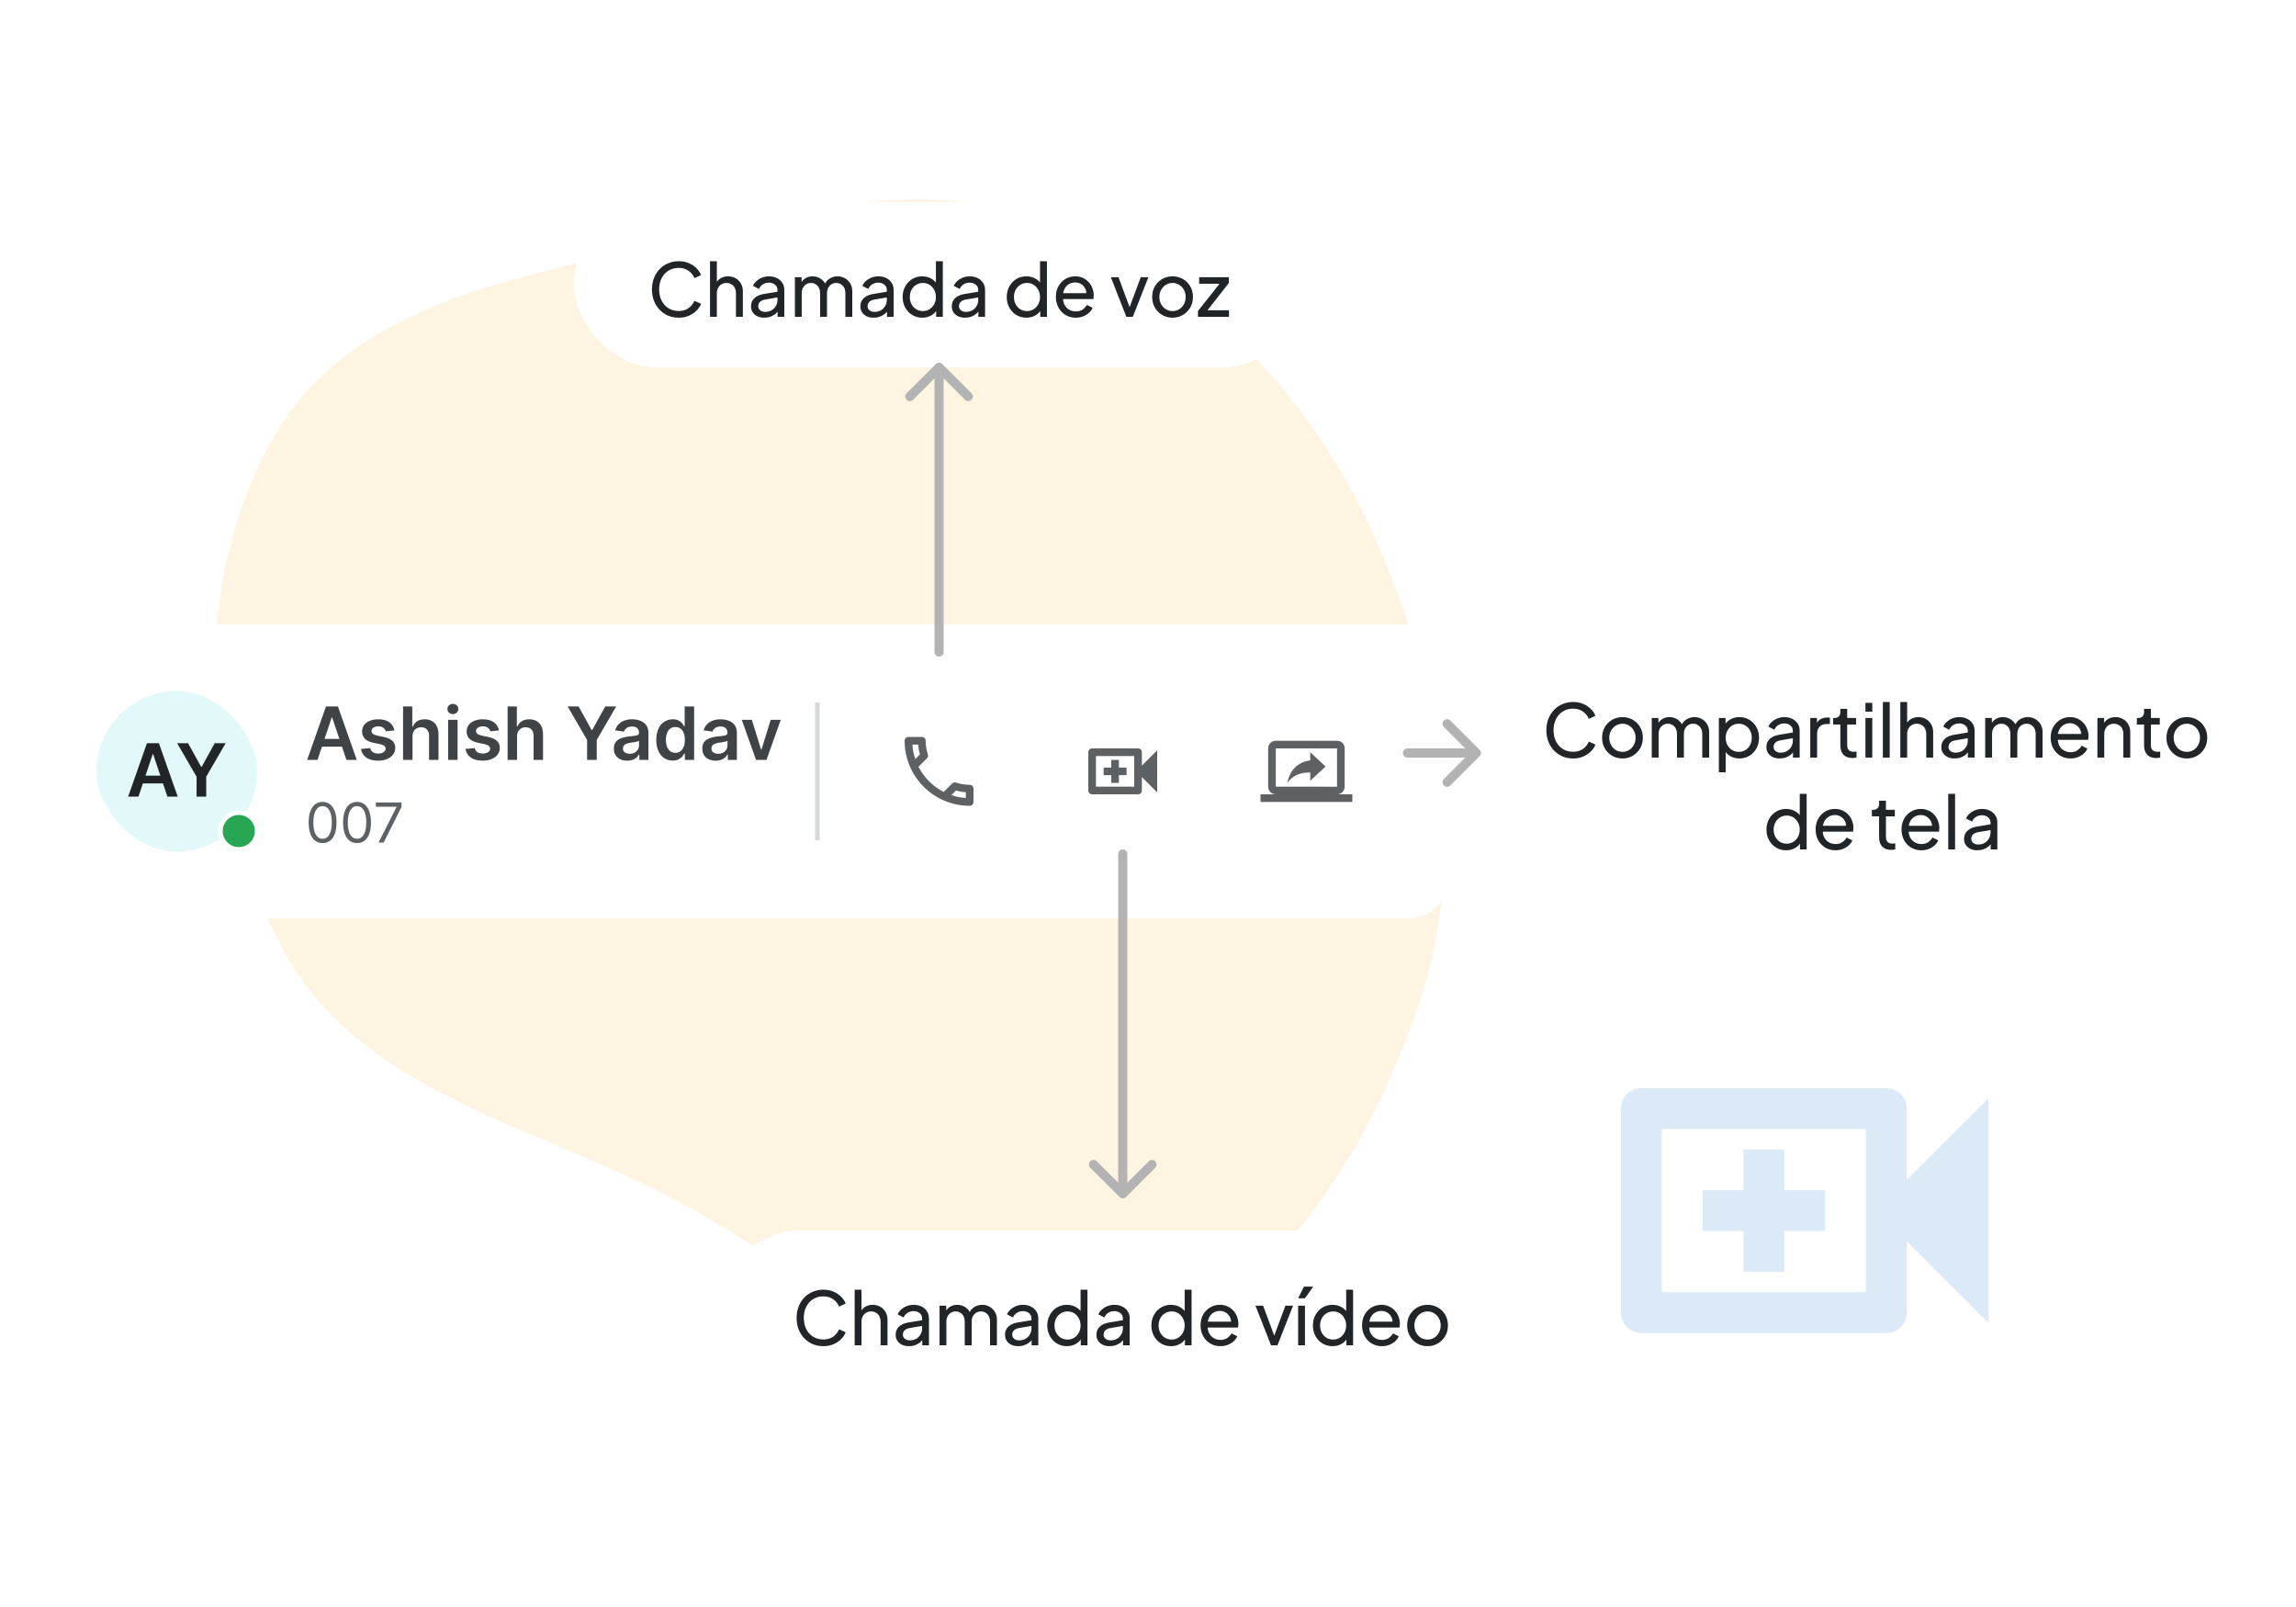 <svg width="500" height="350" viewBox="0 0 500 350" fill="none" xmlns="http://www.w3.org/2000/svg">
<path fill-rule="evenodd" clip-rule="evenodd" d="M299.667 117.778C313.912 150.028 319.966 186.047 308.95 218.726C297.071 253.964 274.073 288.493 239.148 297.301C205.847 305.699 176.218 276.274 144.789 260.126C114.21 244.415 77.309 237.127 61.107 205.825C43.415 171.644 41.112 127.797 59.514 95.376C76.838 64.854 115.271 60.345 148.536 51.789C177.266 44.398 206.7 38.173 234.576 50.345C263.751 63.084 286.425 87.799 299.667 117.778Z" fill="#F2BE55" fill-opacity="0.17"/>
<g filter="url(#filter0_d_6423_12786)">
<path d="M6 140C6 135.582 9.582 132 14 132H307C311.418 132 315 135.582 315 140V188C315 192.418 311.418 196 307 196H14C9.582 196 6 192.418 6 188V140Z" fill="white"/>
<rect x="18.5" y="144" width="40" height="40" rx="20" fill="white"/>
<rect x="19.75" y="145.25" width="37.5" height="37.5" rx="18.75" fill="#4CD9D9" fill-opacity="0.16"/>
<rect x="19.75" y="145.25" width="37.5" height="37.5" rx="18.75" stroke="white" stroke-width="2.5"/>
<path d="M30.154 169.5H27.904L32.001 157.864H34.603L38.705 169.5H36.455L33.347 160.25H33.256L30.154 169.5ZM30.228 164.938H36.364V166.631H30.228V164.938ZM38.575 157.864H40.956L43.802 163.011H43.916L46.762 157.864H49.143L44.91 165.159V169.5H42.808V165.159L38.575 157.864Z" fill="#212528"/>
<circle cx="52" cy="177" r="4" fill="#29A653"/>
<circle cx="52" cy="177" r="4" stroke="white"/>
<path d="M70.25 179.619C69.608 179.619 69.061 179.445 68.609 179.095C68.158 178.743 67.812 178.233 67.574 177.565C67.335 176.895 67.216 176.085 67.216 175.136C67.216 174.193 67.335 173.388 67.574 172.72C67.815 172.05 68.162 171.538 68.614 171.186C69.068 170.831 69.614 170.653 70.25 170.653C70.886 170.653 71.43 170.831 71.882 171.186C72.337 171.538 72.683 172.05 72.922 172.72C73.163 173.388 73.284 174.193 73.284 175.136C73.284 176.085 73.165 176.895 72.926 177.565C72.688 178.233 72.342 178.743 71.891 179.095C71.439 179.445 70.892 179.619 70.25 179.619ZM70.25 178.682C70.886 178.682 71.381 178.375 71.733 177.761C72.085 177.148 72.261 176.273 72.261 175.136C72.261 174.381 72.18 173.737 72.019 173.206C71.859 172.675 71.629 172.27 71.328 171.991C71.03 171.713 70.671 171.574 70.25 171.574C69.619 171.574 69.126 171.885 68.771 172.507C68.416 173.126 68.239 174.003 68.239 175.136C68.239 175.892 68.318 176.534 68.477 177.062C68.636 177.591 68.865 177.993 69.163 178.268C69.465 178.544 69.827 178.682 70.25 178.682ZM77.75 179.619C77.108 179.619 76.561 179.445 76.109 179.095C75.658 178.743 75.312 178.233 75.074 177.565C74.835 176.895 74.716 176.085 74.716 175.136C74.716 174.193 74.835 173.388 75.074 172.72C75.315 172.05 75.662 171.538 76.114 171.186C76.568 170.831 77.114 170.653 77.75 170.653C78.386 170.653 78.93 170.831 79.382 171.186C79.837 171.538 80.183 172.05 80.422 172.72C80.663 173.388 80.784 174.193 80.784 175.136C80.784 176.085 80.665 176.895 80.426 177.565C80.188 178.233 79.842 178.743 79.391 179.095C78.939 179.445 78.392 179.619 77.75 179.619ZM77.75 178.682C78.386 178.682 78.881 178.375 79.233 177.761C79.585 177.148 79.761 176.273 79.761 175.136C79.761 174.381 79.68 173.737 79.519 173.206C79.359 172.675 79.129 172.27 78.828 171.991C78.53 171.713 78.171 171.574 77.75 171.574C77.119 171.574 76.626 171.885 76.271 172.507C75.916 173.126 75.739 174.003 75.739 175.136C75.739 175.892 75.818 176.534 75.977 177.062C76.136 177.591 76.365 177.993 76.663 178.268C76.965 178.544 77.327 178.682 77.75 178.682ZM82.442 179.5L86.345 171.778V171.71H81.845V170.773H87.436V171.761L83.55 179.5H82.442Z" fill="#5D6164"/>
<path d="M69.142 161.5H66.892L70.989 149.864H73.591L77.693 161.5H75.443L72.335 152.25H72.244L69.142 161.5ZM69.216 156.938H75.352V158.631H69.216V156.938ZM85.892 155.08L84.017 155.284C83.964 155.095 83.871 154.917 83.739 154.75C83.61 154.583 83.436 154.449 83.216 154.347C82.996 154.244 82.727 154.193 82.409 154.193C81.981 154.193 81.621 154.286 81.329 154.472C81.042 154.657 80.9 154.898 80.903 155.193C80.9 155.447 80.992 155.653 81.182 155.812C81.375 155.972 81.693 156.102 82.136 156.205L83.625 156.523C84.451 156.701 85.064 156.983 85.466 157.369C85.871 157.756 86.076 158.261 86.079 158.886C86.076 159.436 85.915 159.92 85.597 160.341C85.282 160.758 84.845 161.083 84.284 161.318C83.724 161.553 83.079 161.67 82.352 161.67C81.284 161.67 80.424 161.447 79.773 161C79.121 160.549 78.733 159.922 78.608 159.119L80.614 158.926C80.704 159.32 80.898 159.617 81.193 159.818C81.489 160.019 81.873 160.119 82.347 160.119C82.835 160.119 83.227 160.019 83.523 159.818C83.822 159.617 83.972 159.369 83.972 159.074C83.972 158.824 83.875 158.617 83.682 158.455C83.492 158.292 83.197 158.167 82.796 158.08L81.307 157.767C80.47 157.593 79.85 157.299 79.449 156.886C79.047 156.47 78.849 155.943 78.852 155.307C78.849 154.769 78.994 154.303 79.29 153.909C79.589 153.511 80.004 153.205 80.534 152.989C81.068 152.769 81.684 152.659 82.381 152.659C83.403 152.659 84.208 152.877 84.796 153.312C85.386 153.748 85.752 154.337 85.892 155.08ZM89.832 156.386V161.5H87.776V149.864H89.787V154.256H89.889C90.094 153.763 90.41 153.375 90.838 153.091C91.27 152.803 91.819 152.659 92.486 152.659C93.092 152.659 93.62 152.786 94.071 153.04C94.522 153.294 94.87 153.665 95.117 154.153C95.367 154.642 95.492 155.239 95.492 155.943V161.5H93.435V156.261C93.435 155.674 93.283 155.218 92.98 154.892C92.681 154.562 92.26 154.398 91.719 154.398C91.355 154.398 91.029 154.477 90.742 154.636C90.457 154.792 90.234 155.017 90.071 155.312C89.912 155.608 89.832 155.966 89.832 156.386ZM97.588 161.5V152.773H99.645V161.5H97.588ZM98.622 151.534C98.296 151.534 98.016 151.426 97.781 151.21C97.546 150.991 97.429 150.727 97.429 150.42C97.429 150.11 97.546 149.847 97.781 149.631C98.016 149.411 98.296 149.301 98.622 149.301C98.952 149.301 99.232 149.411 99.463 149.631C99.698 149.847 99.815 150.11 99.815 150.42C99.815 150.727 99.698 150.991 99.463 151.21C99.232 151.426 98.952 151.534 98.622 151.534ZM108.658 155.08L106.783 155.284C106.73 155.095 106.637 154.917 106.504 154.75C106.375 154.583 106.201 154.449 105.982 154.347C105.762 154.244 105.493 154.193 105.175 154.193C104.747 154.193 104.387 154.286 104.095 154.472C103.807 154.657 103.665 154.898 103.669 155.193C103.665 155.447 103.758 155.653 103.947 155.812C104.141 155.972 104.459 156.102 104.902 156.205L106.391 156.523C107.216 156.701 107.83 156.983 108.232 157.369C108.637 157.756 108.841 158.261 108.845 158.886C108.841 159.436 108.68 159.92 108.362 160.341C108.048 160.758 107.61 161.083 107.05 161.318C106.489 161.553 105.845 161.67 105.118 161.67C104.05 161.67 103.19 161.447 102.538 161C101.887 160.549 101.499 159.922 101.374 159.119L103.379 158.926C103.47 159.32 103.663 159.617 103.959 159.818C104.254 160.019 104.639 160.119 105.112 160.119C105.601 160.119 105.993 160.019 106.288 159.818C106.588 159.617 106.737 159.369 106.737 159.074C106.737 158.824 106.641 158.617 106.447 158.455C106.258 158.292 105.963 158.167 105.561 158.08L104.072 157.767C103.235 157.593 102.616 157.299 102.214 156.886C101.813 156.47 101.614 155.943 101.618 155.307C101.614 154.769 101.76 154.303 102.055 153.909C102.355 153.511 102.769 153.205 103.3 152.989C103.834 152.769 104.449 152.659 105.146 152.659C106.169 152.659 106.974 152.877 107.561 153.312C108.152 153.748 108.518 154.337 108.658 155.08ZM112.598 156.386V161.5H110.541V149.864H112.553V154.256H112.655C112.859 153.763 113.176 153.375 113.604 153.091C114.036 152.803 114.585 152.659 115.251 152.659C115.857 152.659 116.386 152.786 116.837 153.04C117.287 153.294 117.636 153.665 117.882 154.153C118.132 154.642 118.257 155.239 118.257 155.943V161.5H116.2V156.261C116.2 155.674 116.049 155.218 115.746 154.892C115.446 154.562 115.026 154.398 114.484 154.398C114.121 154.398 113.795 154.477 113.507 154.636C113.223 154.792 113 155.017 112.837 155.312C112.678 155.608 112.598 155.966 112.598 156.386ZM123.618 149.864H125.999L128.845 155.011H128.959L131.805 149.864H134.186L129.953 157.159V161.5H127.851V157.159L123.618 149.864ZM136.599 161.676C136.046 161.676 135.548 161.578 135.105 161.381C134.666 161.18 134.317 160.884 134.06 160.494C133.806 160.104 133.679 159.623 133.679 159.051C133.679 158.559 133.77 158.152 133.952 157.83C134.134 157.508 134.382 157.25 134.696 157.057C135.01 156.864 135.365 156.718 135.759 156.619C136.156 156.517 136.567 156.443 136.991 156.398C137.503 156.345 137.918 156.297 138.236 156.256C138.554 156.21 138.785 156.142 138.929 156.051C139.077 155.956 139.151 155.811 139.151 155.614V155.58C139.151 155.152 139.024 154.82 138.77 154.585C138.516 154.35 138.151 154.233 137.673 154.233C137.17 154.233 136.77 154.343 136.474 154.562C136.183 154.782 135.986 155.042 135.884 155.341L133.963 155.068C134.115 154.538 134.365 154.095 134.713 153.739C135.062 153.379 135.488 153.11 135.991 152.932C136.495 152.75 137.052 152.659 137.662 152.659C138.082 152.659 138.501 152.708 138.918 152.807C139.334 152.905 139.715 153.068 140.06 153.295C140.404 153.519 140.681 153.824 140.889 154.21C141.101 154.597 141.207 155.08 141.207 155.659V161.5H139.23V160.301H139.162C139.037 160.544 138.861 160.771 138.634 160.983C138.41 161.191 138.128 161.36 137.787 161.489C137.45 161.614 137.054 161.676 136.599 161.676ZM137.134 160.165C137.546 160.165 137.904 160.083 138.207 159.92C138.51 159.754 138.743 159.534 138.906 159.261C139.073 158.989 139.156 158.691 139.156 158.369V157.341C139.092 157.394 138.982 157.443 138.827 157.489C138.675 157.534 138.505 157.574 138.315 157.608C138.126 157.642 137.938 157.672 137.753 157.699C137.567 157.725 137.406 157.748 137.27 157.767C136.963 157.809 136.688 157.877 136.446 157.972C136.204 158.066 136.012 158.199 135.872 158.369C135.732 158.536 135.662 158.752 135.662 159.017C135.662 159.396 135.8 159.682 136.077 159.875C136.353 160.068 136.705 160.165 137.134 160.165ZM146.514 161.653C145.829 161.653 145.215 161.477 144.673 161.125C144.132 160.773 143.704 160.261 143.389 159.591C143.075 158.92 142.918 158.106 142.918 157.148C142.918 156.178 143.077 155.36 143.395 154.693C143.717 154.023 144.151 153.517 144.696 153.176C145.241 152.831 145.849 152.659 146.52 152.659C147.031 152.659 147.452 152.746 147.781 152.92C148.111 153.091 148.372 153.297 148.565 153.54C148.759 153.778 148.908 154.004 149.014 154.216H149.099V149.864H151.162V161.5H149.139V160.125H149.014C148.908 160.337 148.755 160.562 148.554 160.801C148.353 161.036 148.088 161.237 147.759 161.403C147.429 161.57 147.014 161.653 146.514 161.653ZM147.088 159.966C147.524 159.966 147.895 159.848 148.202 159.614C148.509 159.375 148.741 159.044 148.901 158.619C149.06 158.195 149.139 157.701 149.139 157.136C149.139 156.572 149.06 156.081 148.901 155.665C148.745 155.248 148.514 154.924 148.207 154.693C147.904 154.462 147.531 154.347 147.088 154.347C146.63 154.347 146.247 154.466 145.94 154.705C145.634 154.943 145.402 155.273 145.247 155.693C145.092 156.114 145.014 156.595 145.014 157.136C145.014 157.682 145.092 158.169 145.247 158.597C145.406 159.021 145.639 159.356 145.946 159.602C146.257 159.845 146.637 159.966 147.088 159.966ZM155.865 161.676C155.312 161.676 154.814 161.578 154.371 161.381C153.931 161.18 153.583 160.884 153.325 160.494C153.071 160.104 152.945 159.623 152.945 159.051C152.945 158.559 153.036 158.152 153.217 157.83C153.399 157.508 153.647 157.25 153.962 157.057C154.276 156.864 154.63 156.718 155.024 156.619C155.422 156.517 155.833 156.443 156.257 156.398C156.768 156.345 157.183 156.297 157.501 156.256C157.82 156.21 158.051 156.142 158.195 156.051C158.342 155.956 158.416 155.811 158.416 155.614V155.58C158.416 155.152 158.289 154.82 158.036 154.585C157.782 154.35 157.416 154.233 156.939 154.233C156.435 154.233 156.036 154.343 155.74 154.562C155.448 154.782 155.251 155.042 155.149 155.341L153.229 155.068C153.38 154.538 153.63 154.095 153.979 153.739C154.327 153.379 154.753 153.11 155.257 152.932C155.761 152.75 156.318 152.659 156.928 152.659C157.348 152.659 157.767 152.708 158.183 152.807C158.6 152.905 158.981 153.068 159.325 153.295C159.67 153.519 159.946 153.824 160.155 154.21C160.367 154.597 160.473 155.08 160.473 155.659V161.5H158.496V160.301H158.428C158.303 160.544 158.126 160.771 157.899 160.983C157.676 161.191 157.393 161.36 157.053 161.489C156.715 161.614 156.32 161.676 155.865 161.676ZM156.399 160.165C156.812 160.165 157.17 160.083 157.473 159.92C157.776 159.754 158.009 159.534 158.172 159.261C158.339 158.989 158.422 158.691 158.422 158.369V157.341C158.357 157.394 158.248 157.443 158.092 157.489C157.941 157.534 157.77 157.574 157.581 157.608C157.392 157.642 157.204 157.672 157.018 157.699C156.833 157.725 156.672 157.748 156.536 157.767C156.229 157.809 155.954 157.877 155.712 157.972C155.469 158.066 155.278 158.199 155.138 158.369C154.998 158.536 154.928 158.752 154.928 159.017C154.928 159.396 155.066 159.682 155.342 159.875C155.619 160.068 155.971 160.165 156.399 160.165ZM170.024 152.773L166.916 161.5H164.643L161.536 152.773H163.729L165.734 159.256H165.825L167.837 152.773H170.024Z" fill="#3F4346"/>
<line x1="178" y1="179" x2="178" y2="149" stroke="#D5D9DC"/>
<rect x="186.5" y="146" width="36" height="36" rx="18" fill="white"/>
<path d="M199.95 158.167C200 158.908 200.125 159.633 200.325 160.325L199.325 161.325C198.983 160.325 198.767 159.267 198.692 158.167H199.95ZM208.167 168.183C208.875 168.383 209.6 168.508 210.333 168.558V169.8C209.233 169.725 208.175 169.508 207.167 169.175L208.167 168.183ZM200.75 156.5H197.833C197.375 156.5 197 156.875 197 157.333C197 165.158 203.342 171.5 211.167 171.5C211.625 171.5 212 171.125 212 170.667V167.758C212 167.3 211.625 166.925 211.167 166.925C210.133 166.925 209.125 166.758 208.192 166.45C208.108 166.417 208.017 166.408 207.933 166.408C207.717 166.408 207.508 166.492 207.342 166.65L205.508 168.483C203.15 167.275 201.217 165.35 200.017 162.992L201.85 161.158C202.083 160.925 202.15 160.6 202.058 160.308C201.75 159.375 201.583 158.375 201.583 157.333C201.583 156.875 201.208 156.5 200.75 156.5Z" fill="#5D6164"/>
<rect x="226.5" y="146" width="36" height="36" rx="18" fill="white"/>
<path d="M248.667 162.75V159.833C248.667 159.375 248.292 159 247.833 159H237.833C237.375 159 237 159.375 237 159.833V168.167C237 168.625 237.375 169 237.833 169H247.833C248.292 169 248.667 168.625 248.667 168.167V165.25L252 168.583V159.417L248.667 162.75ZM247 167.333H238.667V160.667H247V167.333ZM242 166.5H243.667V164.833H245.333V163.167H243.667V161.5H242V163.167H240.333V164.833H242V166.5Z" fill="#5D6164"/>
<rect x="266.5" y="146" width="36" height="36" rx="18" fill="white"/>
<g clip-path="url(#clip0_6423_12786)">
<path d="M291.167 169C292.083 169 292.825 168.25 292.825 167.333L292.833 159C292.833 158.075 292.083 157.333 291.167 157.333H277.833C276.908 157.333 276.167 158.075 276.167 159V167.333C276.167 168.25 276.908 169 277.833 169H274.5V170.667H294.5V169H291.167ZM277.833 167.333V159H291.167V167.342L277.833 167.333ZM285.333 161.608C282.092 162.058 280.8 164.275 280.333 166.5C281.492 164.942 283.017 164.233 285.333 164.233V166.058L288.667 162.942L285.333 159.833V161.608Z" fill="#5D6164"/>
</g>
</g>
<g filter="url(#filter1_d_6423_12786)">
<rect x="156.5" y="264" width="176" height="36" rx="18" fill="white" shape-rendering="crispEdges"/>
<path d="M179.316 289.192C178.473 289.192 177.695 289.043 176.98 288.744C176.276 288.435 175.657 288.003 175.124 287.448C174.601 286.893 174.196 286.243 173.908 285.496C173.62 284.749 173.476 283.933 173.476 283.048C173.476 282.152 173.62 281.331 173.908 280.584C174.196 279.837 174.601 279.187 175.124 278.632C175.647 278.077 176.265 277.651 176.98 277.352C177.695 277.043 178.473 276.888 179.316 276.888C180.137 276.888 180.873 277.032 181.524 277.32C182.185 277.608 182.74 277.981 183.188 278.44C183.647 278.899 183.972 279.389 184.164 279.912L182.724 280.568C182.447 279.907 182.015 279.373 181.428 278.968C180.841 278.552 180.137 278.344 179.316 278.344C178.484 278.344 177.743 278.541 177.092 278.936C176.452 279.331 175.951 279.88 175.588 280.584C175.225 281.288 175.044 282.109 175.044 283.048C175.044 283.976 175.225 284.792 175.588 285.496C175.951 286.2 176.452 286.749 177.092 287.144C177.743 287.539 178.484 287.736 179.316 287.736C180.137 287.736 180.841 287.533 181.428 287.128C182.015 286.712 182.447 286.173 182.724 285.512L184.164 286.168C183.972 286.691 183.647 287.181 183.188 287.64C182.74 288.099 182.185 288.472 181.524 288.76C180.873 289.048 180.137 289.192 179.316 289.192ZM186.121 289V276.888H187.609V282.056L187.337 281.912C187.55 281.368 187.891 280.947 188.361 280.648C188.841 280.339 189.401 280.184 190.041 280.184C190.659 280.184 191.209 280.323 191.689 280.6C192.179 280.877 192.563 281.261 192.841 281.752C193.129 282.243 193.273 282.797 193.273 283.416V289H191.769V283.896C191.769 283.416 191.678 283.011 191.497 282.68C191.326 282.349 191.086 282.093 190.777 281.912C190.467 281.72 190.11 281.624 189.705 281.624C189.31 281.624 188.953 281.72 188.633 281.912C188.313 282.093 188.062 282.355 187.881 282.696C187.699 283.027 187.609 283.427 187.609 283.896V289H186.121ZM197.93 289.192C197.365 289.192 196.863 289.091 196.426 288.888C195.999 288.675 195.663 288.387 195.418 288.024C195.173 287.651 195.05 287.224 195.05 286.744C195.05 286.285 195.146 285.875 195.338 285.512C195.541 285.139 195.85 284.824 196.266 284.568C196.693 284.312 197.226 284.131 197.866 284.024L201.066 283.496V284.744L198.202 285.224C197.647 285.32 197.242 285.496 196.986 285.752C196.741 286.008 196.618 286.323 196.618 286.696C196.618 287.048 196.757 287.341 197.034 287.576C197.322 287.811 197.679 287.928 198.106 287.928C198.65 287.928 199.119 287.816 199.514 287.592C199.919 287.357 200.234 287.043 200.458 286.648C200.693 286.253 200.81 285.816 200.81 285.336V283.144C200.81 282.675 200.634 282.296 200.282 282.008C199.941 281.709 199.487 281.56 198.922 281.56C198.431 281.56 197.994 281.688 197.61 281.944C197.237 282.189 196.959 282.52 196.778 282.936L195.482 282.264C195.642 281.869 195.898 281.517 196.25 281.208C196.602 280.888 197.013 280.637 197.482 280.456C197.951 280.275 198.442 280.184 198.954 280.184C199.615 280.184 200.197 280.312 200.698 280.568C201.199 280.813 201.589 281.16 201.866 281.608C202.154 282.045 202.298 282.557 202.298 283.144V289H200.842V287.368L201.114 287.464C200.933 287.805 200.687 288.104 200.378 288.36C200.069 288.616 199.706 288.819 199.29 288.968C198.874 289.117 198.421 289.192 197.93 289.192ZM204.605 289V280.376H206.061V282.136L205.853 281.864C206.066 281.32 206.408 280.904 206.877 280.616C207.346 280.328 207.874 280.184 208.461 280.184C209.133 280.184 209.736 280.371 210.269 280.744C210.813 281.117 211.186 281.608 211.389 282.216L210.973 282.232C211.197 281.56 211.576 281.053 212.109 280.712C212.642 280.36 213.234 280.184 213.885 280.184C214.482 280.184 215.021 280.323 215.501 280.6C215.992 280.877 216.381 281.261 216.669 281.752C216.957 282.243 217.101 282.797 217.101 283.416V289H215.597V283.896C215.597 283.416 215.512 283.011 215.341 282.68C215.17 282.349 214.936 282.093 214.637 281.912C214.349 281.72 214.008 281.624 213.613 281.624C213.229 281.624 212.882 281.72 212.573 281.912C212.274 282.093 212.034 282.355 211.853 282.696C211.682 283.027 211.597 283.427 211.597 283.896V289H210.093V283.896C210.093 283.416 210.008 283.011 209.837 282.68C209.666 282.349 209.432 282.093 209.133 281.912C208.845 281.72 208.504 281.624 208.109 281.624C207.725 281.624 207.378 281.72 207.069 281.912C206.77 282.093 206.53 282.355 206.349 282.696C206.178 283.027 206.093 283.427 206.093 283.896V289H204.605ZM221.743 289.192C221.177 289.192 220.676 289.091 220.239 288.888C219.812 288.675 219.476 288.387 219.231 288.024C218.985 287.651 218.863 287.224 218.863 286.744C218.863 286.285 218.959 285.875 219.151 285.512C219.353 285.139 219.663 284.824 220.079 284.568C220.505 284.312 221.039 284.131 221.679 284.024L224.879 283.496V284.744L222.015 285.224C221.46 285.32 221.055 285.496 220.799 285.752C220.553 286.008 220.431 286.323 220.431 286.696C220.431 287.048 220.569 287.341 220.847 287.576C221.135 287.811 221.492 287.928 221.919 287.928C222.463 287.928 222.932 287.816 223.327 287.592C223.732 287.357 224.047 287.043 224.271 286.648C224.505 286.253 224.623 285.816 224.623 285.336V283.144C224.623 282.675 224.447 282.296 224.095 282.008C223.753 281.709 223.3 281.56 222.735 281.56C222.244 281.56 221.807 281.688 221.423 281.944C221.049 282.189 220.772 282.52 220.591 282.936L219.295 282.264C219.455 281.869 219.711 281.517 220.062 281.208C220.415 280.888 220.825 280.637 221.295 280.456C221.764 280.275 222.255 280.184 222.766 280.184C223.428 280.184 224.009 280.312 224.511 280.568C225.012 280.813 225.401 281.16 225.679 281.608C225.967 282.045 226.111 282.557 226.111 283.144V289H224.655V287.368L224.927 287.464C224.745 287.805 224.5 288.104 224.191 288.36C223.881 288.616 223.519 288.819 223.103 288.968C222.687 289.117 222.233 289.192 221.743 289.192ZM232.338 289.192C231.527 289.192 230.796 288.995 230.146 288.6C229.506 288.205 228.999 287.667 228.626 286.984C228.252 286.301 228.066 285.539 228.066 284.696C228.066 283.832 228.252 283.064 228.626 282.392C228.999 281.709 229.506 281.171 230.146 280.776C230.796 280.381 231.527 280.184 232.338 280.184C233.052 280.184 233.687 280.339 234.242 280.648C234.796 280.947 235.234 281.352 235.554 281.864L235.314 282.232V276.888H236.818V289H235.362V287.16L235.554 287.416C235.255 287.981 234.818 288.419 234.242 288.728C233.676 289.037 233.042 289.192 232.338 289.192ZM232.466 287.752C233.01 287.752 233.495 287.619 233.922 287.352C234.348 287.085 234.684 286.723 234.93 286.264C235.186 285.795 235.314 285.272 235.314 284.696C235.314 284.109 235.186 283.587 234.93 283.128C234.684 282.659 234.348 282.291 233.922 282.024C233.495 281.757 233.01 281.624 232.466 281.624C231.932 281.624 231.447 281.763 231.01 282.04C230.583 282.307 230.247 282.669 230.002 283.128C229.756 283.576 229.634 284.099 229.634 284.696C229.634 285.272 229.756 285.795 230.002 286.264C230.247 286.723 230.583 287.085 231.01 287.352C231.436 287.619 231.922 287.752 232.466 287.752ZM241.649 289.192C241.083 289.192 240.582 289.091 240.145 288.888C239.718 288.675 239.382 288.387 239.137 288.024C238.891 287.651 238.769 287.224 238.769 286.744C238.769 286.285 238.865 285.875 239.057 285.512C239.259 285.139 239.569 284.824 239.985 284.568C240.411 284.312 240.945 284.131 241.585 284.024L244.785 283.496V284.744L241.921 285.224C241.366 285.32 240.961 285.496 240.705 285.752C240.459 286.008 240.337 286.323 240.337 286.696C240.337 287.048 240.475 287.341 240.753 287.576C241.041 287.811 241.398 287.928 241.825 287.928C242.369 287.928 242.838 287.816 243.233 287.592C243.638 287.357 243.953 287.043 244.177 286.648C244.411 286.253 244.529 285.816 244.529 285.336V283.144C244.529 282.675 244.353 282.296 244.001 282.008C243.659 281.709 243.206 281.56 242.641 281.56C242.15 281.56 241.713 281.688 241.329 281.944C240.955 282.189 240.678 282.52 240.497 282.936L239.201 282.264C239.361 281.869 239.617 281.517 239.969 281.208C240.321 280.888 240.731 280.637 241.201 280.456C241.67 280.275 242.161 280.184 242.673 280.184C243.334 280.184 243.915 280.312 244.417 280.568C244.918 280.813 245.307 281.16 245.585 281.608C245.873 282.045 246.017 282.557 246.017 283.144V289H244.561V287.368L244.833 287.464C244.651 287.805 244.406 288.104 244.097 288.36C243.787 288.616 243.425 288.819 243.009 288.968C242.593 289.117 242.139 289.192 241.649 289.192ZM255.01 289.192C254.199 289.192 253.468 288.995 252.818 288.6C252.178 288.205 251.671 287.667 251.298 286.984C250.924 286.301 250.738 285.539 250.738 284.696C250.738 283.832 250.924 283.064 251.298 282.392C251.671 281.709 252.178 281.171 252.818 280.776C253.468 280.381 254.199 280.184 255.01 280.184C255.724 280.184 256.359 280.339 256.914 280.648C257.468 280.947 257.906 281.352 258.226 281.864L257.986 282.232V276.888H259.49V289H258.034V287.16L258.226 287.416C257.927 287.981 257.49 288.419 256.914 288.728C256.348 289.037 255.714 289.192 255.01 289.192ZM255.138 287.752C255.682 287.752 256.167 287.619 256.594 287.352C257.02 287.085 257.356 286.723 257.602 286.264C257.858 285.795 257.986 285.272 257.986 284.696C257.986 284.109 257.858 283.587 257.602 283.128C257.356 282.659 257.02 282.291 256.594 282.024C256.167 281.757 255.682 281.624 255.138 281.624C254.604 281.624 254.119 281.763 253.682 282.04C253.255 282.307 252.919 282.669 252.674 283.128C252.428 283.576 252.306 284.099 252.306 284.696C252.306 285.272 252.428 285.795 252.674 286.264C252.919 286.723 253.255 287.085 253.682 287.352C254.108 287.619 254.594 287.752 255.138 287.752ZM265.761 289.192C264.929 289.192 264.187 288.995 263.537 288.6C262.886 288.205 262.374 287.667 262.001 286.984C261.627 286.291 261.441 285.517 261.441 284.664C261.441 283.8 261.622 283.032 261.985 282.36C262.358 281.688 262.859 281.16 263.489 280.776C264.129 280.381 264.843 280.184 265.633 280.184C266.273 280.184 266.838 280.301 267.329 280.536C267.83 280.76 268.251 281.069 268.593 281.464C268.945 281.848 269.211 282.291 269.393 282.792C269.585 283.283 269.681 283.795 269.681 284.328C269.681 284.445 269.67 284.579 269.649 284.728C269.638 284.867 269.622 285 269.601 285.128H262.529V283.848H268.737L268.033 284.424C268.129 283.869 268.075 283.373 267.873 282.936C267.67 282.499 267.371 282.152 266.977 281.896C266.582 281.64 266.134 281.512 265.633 281.512C265.131 281.512 264.673 281.64 264.257 281.896C263.841 282.152 263.515 282.52 263.281 283C263.057 283.469 262.966 284.029 263.009 284.68C262.966 285.309 263.062 285.864 263.297 286.344C263.542 286.813 263.883 287.181 264.321 287.448C264.769 287.704 265.254 287.832 265.777 287.832C266.353 287.832 266.838 287.699 267.233 287.432C267.627 287.165 267.947 286.824 268.193 286.408L269.441 287.048C269.27 287.443 269.003 287.805 268.641 288.136C268.289 288.456 267.867 288.712 267.377 288.904C266.897 289.096 266.358 289.192 265.761 289.192ZM276.786 289L273.41 280.376H275.074L277.778 287.672H277.202L279.922 280.376H281.586L278.194 289H276.786ZM282.694 289V280.376H284.182V289H282.694ZM282.694 278.76L283.958 276.232H285.974L284.182 278.76H282.694ZM290.181 289.192C289.371 289.192 288.64 288.995 287.989 288.6C287.349 288.205 286.843 287.667 286.469 286.984C286.096 286.301 285.909 285.539 285.909 284.696C285.909 283.832 286.096 283.064 286.469 282.392C286.843 281.709 287.349 281.171 287.989 280.776C288.64 280.381 289.371 280.184 290.181 280.184C290.896 280.184 291.531 280.339 292.085 280.648C292.64 280.947 293.077 281.352 293.397 281.864L293.157 282.232V276.888H294.661V289H293.205V287.16L293.397 287.416C293.099 287.981 292.661 288.419 292.085 288.728C291.52 289.037 290.885 289.192 290.181 289.192ZM290.309 287.752C290.853 287.752 291.339 287.619 291.765 287.352C292.192 287.085 292.528 286.723 292.773 286.264C293.029 285.795 293.157 285.272 293.157 284.696C293.157 284.109 293.029 283.587 292.773 283.128C292.528 282.659 292.192 282.291 291.765 282.024C291.339 281.757 290.853 281.624 290.309 281.624C289.776 281.624 289.291 281.763 288.853 282.04C288.427 282.307 288.091 282.669 287.845 283.128C287.6 283.576 287.477 284.099 287.477 284.696C287.477 285.272 287.6 285.795 287.845 286.264C288.091 286.723 288.427 287.085 288.853 287.352C289.28 287.619 289.765 287.752 290.309 287.752ZM300.933 289.192C300.101 289.192 299.359 288.995 298.709 288.6C298.058 288.205 297.546 287.667 297.173 286.984C296.799 286.291 296.613 285.517 296.613 284.664C296.613 283.8 296.794 283.032 297.157 282.36C297.53 281.688 298.031 281.16 298.661 280.776C299.301 280.381 300.015 280.184 300.805 280.184C301.445 280.184 302.01 280.301 302.501 280.536C303.002 280.76 303.423 281.069 303.765 281.464C304.117 281.848 304.383 282.291 304.565 282.792C304.757 283.283 304.852 283.795 304.852 284.328C304.852 284.445 304.842 284.579 304.821 284.728C304.81 284.867 304.794 285 304.773 285.128H297.701V283.848H303.909L303.205 284.424C303.301 283.869 303.247 283.373 303.045 282.936C302.842 282.499 302.543 282.152 302.149 281.896C301.754 281.64 301.306 281.512 300.805 281.512C300.303 281.512 299.845 281.64 299.429 281.896C299.013 282.152 298.687 282.52 298.453 283C298.229 283.469 298.138 284.029 298.181 284.68C298.138 285.309 298.234 285.864 298.469 286.344C298.714 286.813 299.055 287.181 299.493 287.448C299.941 287.704 300.426 287.832 300.949 287.832C301.525 287.832 302.01 287.699 302.405 287.432C302.799 287.165 303.119 286.824 303.365 286.408L304.613 287.048C304.442 287.443 304.175 287.805 303.812 288.136C303.461 288.456 303.039 288.712 302.549 288.904C302.069 289.096 301.53 289.192 300.933 289.192ZM310.889 289.192C310.057 289.192 309.305 289 308.633 288.616C307.961 288.221 307.427 287.683 307.033 287C306.638 286.317 306.441 285.544 306.441 284.68C306.441 283.816 306.633 283.048 307.017 282.376C307.411 281.704 307.945 281.171 308.617 280.776C309.289 280.381 310.046 280.184 310.889 280.184C311.721 280.184 312.473 280.381 313.145 280.776C313.817 281.16 314.345 281.688 314.729 282.36C315.123 283.032 315.321 283.805 315.321 284.68C315.321 285.555 315.118 286.333 314.713 287.016C314.307 287.688 313.769 288.221 313.097 288.616C312.435 289 311.699 289.192 310.889 289.192ZM310.889 287.752C311.422 287.752 311.902 287.619 312.329 287.352C312.766 287.085 313.107 286.717 313.353 286.248C313.609 285.779 313.737 285.256 313.737 284.68C313.737 284.093 313.609 283.576 313.353 283.128C313.107 282.669 312.766 282.307 312.329 282.04C311.902 281.763 311.422 281.624 310.889 281.624C310.345 281.624 309.854 281.763 309.417 282.04C308.99 282.307 308.649 282.669 308.393 283.128C308.137 283.576 308.009 284.093 308.009 284.68C308.009 285.256 308.137 285.779 308.393 286.248C308.649 286.717 308.99 287.085 309.417 287.352C309.854 287.619 310.345 287.752 310.889 287.752Z" fill="#212528"/>
</g>
<path d="M245.5 186C245.5 185.448 245.052 185 244.5 185C243.948 185 243.5 185.448 243.5 186H245.5ZM243.793 260.707C244.183 261.098 244.817 261.098 245.207 260.707L251.571 254.343C251.962 253.953 251.962 253.319 251.571 252.929C251.181 252.538 250.547 252.538 250.157 252.929L244.5 258.586L238.843 252.929C238.453 252.538 237.819 252.538 237.429 252.929C237.038 253.319 237.038 253.953 237.429 254.343L243.793 260.707ZM243.5 186V260H245.5V186H243.5Z" fill="#B3B3B3"/>
<g filter="url(#filter2_d_6423_12786)">
<rect x="125" y="40" width="159" height="36" rx="18" fill="white" shape-rendering="crispEdges"/>
<path d="M147.816 65.192C146.973 65.192 146.195 65.043 145.48 64.744C144.776 64.435 144.157 64.003 143.624 63.448C143.101 62.893 142.696 62.243 142.408 61.496C142.12 60.749 141.976 59.933 141.976 59.048C141.976 58.152 142.12 57.331 142.408 56.584C142.696 55.837 143.101 55.187 143.624 54.632C144.147 54.077 144.765 53.651 145.48 53.352C146.195 53.043 146.973 52.888 147.816 52.888C148.637 52.888 149.373 53.032 150.024 53.32C150.685 53.608 151.24 53.981 151.688 54.44C152.147 54.899 152.472 55.389 152.664 55.912L151.224 56.568C150.947 55.907 150.515 55.373 149.928 54.968C149.341 54.552 148.637 54.344 147.816 54.344C146.984 54.344 146.243 54.541 145.592 54.936C144.952 55.331 144.451 55.88 144.088 56.584C143.725 57.288 143.544 58.109 143.544 59.048C143.544 59.976 143.725 60.792 144.088 61.496C144.451 62.2 144.952 62.749 145.592 63.144C146.243 63.539 146.984 63.736 147.816 63.736C148.637 63.736 149.341 63.533 149.928 63.128C150.515 62.712 150.947 62.173 151.224 61.512L152.664 62.168C152.472 62.691 152.147 63.181 151.688 63.64C151.24 64.099 150.685 64.472 150.024 64.76C149.373 65.048 148.637 65.192 147.816 65.192ZM154.621 65V52.888H156.109V58.056L155.837 57.912C156.05 57.368 156.391 56.947 156.861 56.648C157.341 56.339 157.901 56.184 158.541 56.184C159.159 56.184 159.709 56.323 160.189 56.6C160.679 56.877 161.063 57.261 161.341 57.752C161.629 58.243 161.773 58.797 161.773 59.416V65H160.269V59.896C160.269 59.416 160.178 59.011 159.997 58.68C159.826 58.349 159.586 58.093 159.277 57.912C158.967 57.72 158.61 57.624 158.205 57.624C157.81 57.624 157.453 57.72 157.133 57.912C156.813 58.093 156.562 58.355 156.381 58.696C156.199 59.027 156.109 59.427 156.109 59.896V65H154.621ZM166.43 65.192C165.865 65.192 165.363 65.091 164.926 64.888C164.499 64.675 164.163 64.387 163.918 64.024C163.673 63.651 163.55 63.224 163.55 62.744C163.55 62.285 163.646 61.875 163.838 61.512C164.041 61.139 164.35 60.824 164.766 60.568C165.193 60.312 165.726 60.131 166.366 60.024L169.566 59.496V60.744L166.702 61.224C166.147 61.32 165.742 61.496 165.486 61.752C165.241 62.008 165.118 62.323 165.118 62.696C165.118 63.048 165.257 63.341 165.534 63.576C165.822 63.811 166.179 63.928 166.606 63.928C167.15 63.928 167.619 63.816 168.014 63.592C168.419 63.357 168.734 63.043 168.958 62.648C169.193 62.253 169.31 61.816 169.31 61.336V59.144C169.31 58.675 169.134 58.296 168.782 58.008C168.441 57.709 167.987 57.56 167.422 57.56C166.931 57.56 166.494 57.688 166.11 57.944C165.737 58.189 165.459 58.52 165.278 58.936L163.982 58.264C164.142 57.869 164.398 57.517 164.75 57.208C165.102 56.888 165.513 56.637 165.982 56.456C166.451 56.275 166.942 56.184 167.454 56.184C168.115 56.184 168.697 56.312 169.198 56.568C169.699 56.813 170.089 57.16 170.366 57.608C170.654 58.045 170.798 58.557 170.798 59.144V65H169.342V63.368L169.614 63.464C169.433 63.805 169.187 64.104 168.878 64.36C168.569 64.616 168.206 64.819 167.79 64.968C167.374 65.117 166.921 65.192 166.43 65.192ZM173.105 65V56.376H174.561V58.136L174.353 57.864C174.566 57.32 174.908 56.904 175.377 56.616C175.846 56.328 176.374 56.184 176.961 56.184C177.633 56.184 178.236 56.371 178.769 56.744C179.313 57.117 179.686 57.608 179.889 58.216L179.473 58.232C179.697 57.56 180.076 57.053 180.609 56.712C181.142 56.36 181.734 56.184 182.385 56.184C182.982 56.184 183.521 56.323 184.001 56.6C184.492 56.877 184.881 57.261 185.169 57.752C185.457 58.243 185.601 58.797 185.601 59.416V65H184.097V59.896C184.097 59.416 184.012 59.011 183.841 58.68C183.67 58.349 183.436 58.093 183.137 57.912C182.849 57.72 182.508 57.624 182.113 57.624C181.729 57.624 181.382 57.72 181.073 57.912C180.774 58.093 180.534 58.355 180.353 58.696C180.182 59.027 180.097 59.427 180.097 59.896V65H178.593V59.896C178.593 59.416 178.508 59.011 178.337 58.68C178.166 58.349 177.932 58.093 177.633 57.912C177.345 57.72 177.004 57.624 176.609 57.624C176.225 57.624 175.878 57.72 175.569 57.912C175.27 58.093 175.03 58.355 174.849 58.696C174.678 59.027 174.593 59.427 174.593 59.896V65H173.105ZM190.243 65.192C189.677 65.192 189.176 65.091 188.739 64.888C188.312 64.675 187.976 64.387 187.731 64.024C187.485 63.651 187.363 63.224 187.363 62.744C187.363 62.285 187.459 61.875 187.651 61.512C187.853 61.139 188.163 60.824 188.579 60.568C189.005 60.312 189.539 60.131 190.179 60.024L193.379 59.496V60.744L190.515 61.224C189.96 61.32 189.555 61.496 189.299 61.752C189.053 62.008 188.931 62.323 188.931 62.696C188.931 63.048 189.069 63.341 189.347 63.576C189.635 63.811 189.992 63.928 190.419 63.928C190.963 63.928 191.432 63.816 191.827 63.592C192.232 63.357 192.547 63.043 192.771 62.648C193.005 62.253 193.123 61.816 193.123 61.336V59.144C193.123 58.675 192.947 58.296 192.595 58.008C192.253 57.709 191.8 57.56 191.235 57.56C190.744 57.56 190.307 57.688 189.923 57.944C189.549 58.189 189.272 58.52 189.091 58.936L187.795 58.264C187.955 57.869 188.211 57.517 188.562 57.208C188.915 56.888 189.325 56.637 189.795 56.456C190.264 56.275 190.755 56.184 191.266 56.184C191.928 56.184 192.509 56.312 193.011 56.568C193.512 56.813 193.901 57.16 194.179 57.608C194.467 58.045 194.611 58.557 194.611 59.144V65H193.155V63.368L193.427 63.464C193.245 63.805 193 64.104 192.691 64.36C192.381 64.616 192.019 64.819 191.603 64.968C191.187 65.117 190.733 65.192 190.243 65.192ZM200.838 65.192C200.027 65.192 199.296 64.995 198.646 64.6C198.006 64.205 197.499 63.667 197.126 62.984C196.752 62.301 196.566 61.539 196.566 60.696C196.566 59.832 196.752 59.064 197.126 58.392C197.499 57.709 198.006 57.171 198.646 56.776C199.296 56.381 200.027 56.184 200.838 56.184C201.552 56.184 202.187 56.339 202.742 56.648C203.296 56.947 203.734 57.352 204.054 57.864L203.814 58.232V52.888H205.318V65H203.862V63.16L204.054 63.416C203.755 63.981 203.318 64.419 202.742 64.728C202.176 65.037 201.542 65.192 200.838 65.192ZM200.966 63.752C201.51 63.752 201.995 63.619 202.422 63.352C202.848 63.085 203.184 62.723 203.43 62.264C203.686 61.795 203.814 61.272 203.814 60.696C203.814 60.109 203.686 59.587 203.43 59.128C203.184 58.659 202.848 58.291 202.422 58.024C201.995 57.757 201.51 57.624 200.966 57.624C200.432 57.624 199.947 57.763 199.51 58.04C199.083 58.307 198.747 58.669 198.502 59.128C198.256 59.576 198.134 60.099 198.134 60.696C198.134 61.272 198.256 61.795 198.502 62.264C198.747 62.723 199.083 63.085 199.51 63.352C199.936 63.619 200.422 63.752 200.966 63.752ZM210.149 65.192C209.583 65.192 209.082 65.091 208.645 64.888C208.218 64.675 207.882 64.387 207.637 64.024C207.391 63.651 207.269 63.224 207.269 62.744C207.269 62.285 207.365 61.875 207.557 61.512C207.759 61.139 208.069 60.824 208.485 60.568C208.911 60.312 209.445 60.131 210.085 60.024L213.285 59.496V60.744L210.421 61.224C209.866 61.32 209.461 61.496 209.205 61.752C208.959 62.008 208.837 62.323 208.837 62.696C208.837 63.048 208.975 63.341 209.253 63.576C209.541 63.811 209.898 63.928 210.325 63.928C210.869 63.928 211.338 63.816 211.733 63.592C212.138 63.357 212.453 63.043 212.677 62.648C212.911 62.253 213.029 61.816 213.029 61.336V59.144C213.029 58.675 212.853 58.296 212.501 58.008C212.159 57.709 211.706 57.56 211.141 57.56C210.65 57.56 210.213 57.688 209.829 57.944C209.455 58.189 209.178 58.52 208.997 58.936L207.701 58.264C207.861 57.869 208.117 57.517 208.469 57.208C208.821 56.888 209.231 56.637 209.701 56.456C210.17 56.275 210.661 56.184 211.173 56.184C211.834 56.184 212.415 56.312 212.917 56.568C213.418 56.813 213.807 57.16 214.085 57.608C214.373 58.045 214.517 58.557 214.517 59.144V65H213.061V63.368L213.333 63.464C213.151 63.805 212.906 64.104 212.597 64.36C212.287 64.616 211.925 64.819 211.509 64.968C211.093 65.117 210.639 65.192 210.149 65.192ZM223.51 65.192C222.699 65.192 221.968 64.995 221.318 64.6C220.678 64.205 220.171 63.667 219.798 62.984C219.424 62.301 219.238 61.539 219.238 60.696C219.238 59.832 219.424 59.064 219.798 58.392C220.171 57.709 220.678 57.171 221.318 56.776C221.968 56.381 222.699 56.184 223.51 56.184C224.224 56.184 224.859 56.339 225.414 56.648C225.968 56.947 226.406 57.352 226.726 57.864L226.486 58.232V52.888H227.99V65H226.534V63.16L226.726 63.416C226.427 63.981 225.99 64.419 225.414 64.728C224.848 65.037 224.214 65.192 223.51 65.192ZM223.638 63.752C224.182 63.752 224.667 63.619 225.094 63.352C225.52 63.085 225.856 62.723 226.102 62.264C226.358 61.795 226.486 61.272 226.486 60.696C226.486 60.109 226.358 59.587 226.102 59.128C225.856 58.659 225.52 58.291 225.094 58.024C224.667 57.757 224.182 57.624 223.638 57.624C223.104 57.624 222.619 57.763 222.182 58.04C221.755 58.307 221.419 58.669 221.174 59.128C220.928 59.576 220.806 60.099 220.806 60.696C220.806 61.272 220.928 61.795 221.174 62.264C221.419 62.723 221.755 63.085 222.182 63.352C222.608 63.619 223.094 63.752 223.638 63.752ZM234.261 65.192C233.429 65.192 232.687 64.995 232.037 64.6C231.386 64.205 230.874 63.667 230.501 62.984C230.127 62.291 229.941 61.517 229.941 60.664C229.941 59.8 230.122 59.032 230.485 58.36C230.858 57.688 231.359 57.16 231.989 56.776C232.629 56.381 233.343 56.184 234.133 56.184C234.773 56.184 235.338 56.301 235.829 56.536C236.33 56.76 236.751 57.069 237.093 57.464C237.445 57.848 237.711 58.291 237.893 58.792C238.085 59.283 238.181 59.795 238.181 60.328C238.181 60.445 238.17 60.579 238.149 60.728C238.138 60.867 238.122 61 238.101 61.128H231.029V59.848H237.237L236.533 60.424C236.629 59.869 236.575 59.373 236.373 58.936C236.17 58.499 235.871 58.152 235.477 57.896C235.082 57.64 234.634 57.512 234.133 57.512C233.631 57.512 233.173 57.64 232.757 57.896C232.341 58.152 232.015 58.52 231.781 59C231.557 59.469 231.466 60.029 231.509 60.68C231.466 61.309 231.562 61.864 231.797 62.344C232.042 62.813 232.383 63.181 232.821 63.448C233.269 63.704 233.754 63.832 234.277 63.832C234.853 63.832 235.338 63.699 235.733 63.432C236.127 63.165 236.447 62.824 236.693 62.408L237.941 63.048C237.77 63.443 237.503 63.805 237.141 64.136C236.789 64.456 236.367 64.712 235.877 64.904C235.397 65.096 234.858 65.192 234.261 65.192ZM245.286 65L241.91 56.376H243.574L246.278 63.672H245.702L248.422 56.376H250.086L246.694 65H245.286ZM255.357 65.192C254.525 65.192 253.773 65 253.101 64.616C252.429 64.221 251.896 63.683 251.501 63C251.107 62.317 250.909 61.544 250.909 60.68C250.909 59.816 251.101 59.048 251.485 58.376C251.88 57.704 252.413 57.171 253.085 56.776C253.757 56.381 254.515 56.184 255.357 56.184C256.189 56.184 256.941 56.381 257.613 56.776C258.285 57.16 258.813 57.688 259.197 58.36C259.592 59.032 259.789 59.805 259.789 60.68C259.789 61.555 259.587 62.333 259.181 63.016C258.776 63.688 258.237 64.221 257.565 64.616C256.904 65 256.168 65.192 255.357 65.192ZM255.357 63.752C255.891 63.752 256.371 63.619 256.797 63.352C257.235 63.085 257.576 62.717 257.821 62.248C258.077 61.779 258.205 61.256 258.205 60.68C258.205 60.093 258.077 59.576 257.821 59.128C257.576 58.669 257.235 58.307 256.797 58.04C256.371 57.763 255.891 57.624 255.357 57.624C254.813 57.624 254.323 57.763 253.885 58.04C253.459 58.307 253.117 58.669 252.861 59.128C252.605 59.576 252.477 60.093 252.477 60.68C252.477 61.256 252.605 61.779 252.861 62.248C253.117 62.717 253.459 63.085 253.885 63.352C254.323 63.619 254.813 63.752 255.357 63.752ZM260.882 65V63.736L266.018 57.256L266.274 57.8H261.138V56.376H267.602V57.64L262.514 64.136L262.258 63.576H267.634V65H260.882Z" fill="#212528"/>
</g>
<path d="M203.5 142C203.5 142.552 203.948 143 204.5 143C205.052 143 205.5 142.552 205.5 142H203.5ZM205.207 79.293C204.817 78.902 204.183 78.902 203.793 79.293L197.429 85.657C197.038 86.047 197.038 86.68 197.429 87.071C197.819 87.462 198.453 87.462 198.843 87.071L204.5 81.414L210.157 87.071C210.547 87.462 211.181 87.462 211.571 87.071C211.962 86.68 211.962 86.047 211.571 85.657L205.207 79.293ZM205.5 142V80H203.5V142H205.5Z" fill="#B3B3B3"/>
<g filter="url(#filter3_d_6423_12786)">
<rect x="325.5" y="136" width="169" height="56" rx="24" fill="white" shape-rendering="crispEdges"/>
<path d="M342.589 161.192C341.747 161.192 340.968 161.043 340.253 160.744C339.549 160.435 338.931 160.003 338.397 159.448C337.875 158.893 337.469 158.243 337.181 157.496C336.893 156.749 336.749 155.933 336.749 155.048C336.749 154.152 336.893 153.331 337.181 152.584C337.469 151.837 337.875 151.187 338.397 150.632C338.92 150.077 339.539 149.651 340.253 149.352C340.968 149.043 341.747 148.888 342.589 148.888C343.411 148.888 344.147 149.032 344.797 149.32C345.459 149.608 346.013 149.981 346.461 150.44C346.92 150.899 347.245 151.389 347.437 151.912L345.997 152.568C345.72 151.907 345.288 151.373 344.701 150.968C344.115 150.552 343.411 150.344 342.589 150.344C341.757 150.344 341.016 150.541 340.365 150.936C339.725 151.331 339.224 151.88 338.861 152.584C338.499 153.288 338.317 154.109 338.317 155.048C338.317 155.976 338.499 156.792 338.861 157.496C339.224 158.2 339.725 158.749 340.365 159.144C341.016 159.539 341.757 159.736 342.589 159.736C343.411 159.736 344.115 159.533 344.701 159.128C345.288 158.712 345.72 158.173 345.997 157.512L347.437 158.168C347.245 158.691 346.92 159.181 346.461 159.64C346.013 160.099 345.459 160.472 344.797 160.76C344.147 161.048 343.411 161.192 342.589 161.192ZM353.334 161.192C352.502 161.192 351.75 161 351.078 160.616C350.406 160.221 349.873 159.683 349.478 159C349.083 158.317 348.886 157.544 348.886 156.68C348.886 155.816 349.078 155.048 349.462 154.376C349.857 153.704 350.39 153.171 351.062 152.776C351.734 152.381 352.491 152.184 353.334 152.184C354.166 152.184 354.918 152.381 355.59 152.776C356.262 153.16 356.79 153.688 357.174 154.36C357.569 155.032 357.766 155.805 357.766 156.68C357.766 157.555 357.563 158.333 357.158 159.016C356.753 159.688 356.214 160.221 355.542 160.616C354.881 161 354.145 161.192 353.334 161.192ZM353.334 159.752C353.867 159.752 354.347 159.619 354.774 159.352C355.211 159.085 355.553 158.717 355.798 158.248C356.054 157.779 356.182 157.256 356.182 156.68C356.182 156.093 356.054 155.576 355.798 155.128C355.553 154.669 355.211 154.307 354.774 154.04C354.347 153.763 353.867 153.624 353.334 153.624C352.79 153.624 352.299 153.763 351.862 154.04C351.435 154.307 351.094 154.669 350.838 155.128C350.582 155.576 350.454 156.093 350.454 156.68C350.454 157.256 350.582 157.779 350.838 158.248C351.094 158.717 351.435 159.085 351.862 159.352C352.299 159.619 352.79 159.752 353.334 159.752ZM359.707 161V152.376H361.163V154.136L360.955 153.864C361.168 153.32 361.509 152.904 361.979 152.616C362.448 152.328 362.976 152.184 363.563 152.184C364.235 152.184 364.837 152.371 365.371 152.744C365.915 153.117 366.288 153.608 366.491 154.216L366.075 154.232C366.299 153.56 366.677 153.053 367.211 152.712C367.744 152.36 368.336 152.184 368.987 152.184C369.584 152.184 370.123 152.323 370.603 152.6C371.093 152.877 371.483 153.261 371.771 153.752C372.059 154.243 372.203 154.797 372.203 155.416V161H370.699V155.896C370.699 155.416 370.613 155.011 370.443 154.68C370.272 154.349 370.037 154.093 369.739 153.912C369.451 153.72 369.109 153.624 368.715 153.624C368.331 153.624 367.984 153.72 367.675 153.912C367.376 154.093 367.136 154.355 366.955 154.696C366.784 155.027 366.699 155.427 366.699 155.896V161H365.195V155.896C365.195 155.416 365.109 155.011 364.939 154.68C364.768 154.349 364.533 154.093 364.235 153.912C363.947 153.72 363.605 153.624 363.211 153.624C362.827 153.624 362.48 153.72 362.171 153.912C361.872 154.093 361.632 154.355 361.451 154.696C361.28 155.027 361.195 155.427 361.195 155.896V161H359.707ZM374.316 164.2V152.376H375.772V154.232L375.58 153.864C375.9 153.352 376.337 152.947 376.892 152.648C377.447 152.339 378.081 152.184 378.796 152.184C379.607 152.184 380.332 152.381 380.972 152.776C381.623 153.171 382.135 153.709 382.508 154.392C382.881 155.064 383.068 155.832 383.068 156.696C383.068 157.539 382.881 158.301 382.508 158.984C382.135 159.667 381.623 160.205 380.972 160.6C380.332 160.995 379.601 161.192 378.78 161.192C378.087 161.192 377.452 161.037 376.876 160.728C376.311 160.419 375.873 159.981 375.564 159.416L375.804 159.16V164.2H374.316ZM378.668 159.752C379.212 159.752 379.697 159.619 380.124 159.352C380.551 159.085 380.881 158.723 381.116 158.264C381.361 157.795 381.484 157.272 381.484 156.696C381.484 156.099 381.361 155.576 381.116 155.128C380.881 154.669 380.551 154.307 380.124 154.04C379.697 153.763 379.212 153.624 378.668 153.624C378.124 153.624 377.633 153.757 377.196 154.024C376.769 154.291 376.428 154.659 376.172 155.128C375.927 155.587 375.804 156.109 375.804 156.696C375.804 157.272 375.927 157.795 376.172 158.264C376.428 158.723 376.769 159.085 377.196 159.352C377.633 159.619 378.124 159.752 378.668 159.752ZM387.547 161.192C386.982 161.192 386.481 161.091 386.043 160.888C385.617 160.675 385.281 160.387 385.035 160.024C384.79 159.651 384.667 159.224 384.667 158.744C384.667 158.285 384.763 157.875 384.955 157.512C385.158 157.139 385.467 156.824 385.883 156.568C386.31 156.312 386.843 156.131 387.483 156.024L390.683 155.496V156.744L387.819 157.224C387.265 157.32 386.859 157.496 386.603 157.752C386.358 158.008 386.235 158.323 386.235 158.696C386.235 159.048 386.374 159.341 386.651 159.576C386.939 159.811 387.297 159.928 387.723 159.928C388.267 159.928 388.737 159.816 389.131 159.592C389.537 159.357 389.851 159.043 390.075 158.648C390.31 158.253 390.427 157.816 390.427 157.336V155.144C390.427 154.675 390.251 154.296 389.899 154.008C389.558 153.709 389.105 153.56 388.539 153.56C388.049 153.56 387.611 153.688 387.227 153.944C386.854 154.189 386.577 154.52 386.395 154.936L385.099 154.264C385.259 153.869 385.515 153.517 385.867 153.208C386.219 152.888 386.63 152.637 387.099 152.456C387.569 152.275 388.059 152.184 388.571 152.184C389.233 152.184 389.814 152.312 390.315 152.568C390.817 152.813 391.206 153.16 391.483 153.608C391.771 154.045 391.915 154.557 391.915 155.144V161H390.459V159.368L390.731 159.464C390.55 159.805 390.305 160.104 389.995 160.36C389.686 160.616 389.323 160.819 388.907 160.968C388.491 161.117 388.038 161.192 387.547 161.192ZM394.222 161V152.376H395.678V153.96L395.518 153.736C395.721 153.245 396.03 152.883 396.446 152.648C396.862 152.403 397.369 152.28 397.966 152.28H398.494V153.688H397.742C397.134 153.688 396.644 153.88 396.27 154.264C395.897 154.637 395.71 155.171 395.71 155.864V161H394.222ZM403.398 161.096C402.556 161.096 401.905 160.856 401.446 160.376C400.998 159.896 400.774 159.219 400.774 158.344V153.8H399.206V152.376H399.526C399.91 152.376 400.214 152.259 400.438 152.024C400.662 151.789 400.774 151.48 400.774 151.096V150.392H402.262V152.376H404.198V153.8H402.262V158.296C402.262 158.584 402.305 158.835 402.39 159.048C402.486 159.261 402.641 159.432 402.854 159.56C403.068 159.677 403.35 159.736 403.702 159.736C403.777 159.736 403.868 159.731 403.974 159.72C404.092 159.709 404.198 159.699 404.294 159.688V161C404.156 161.032 404.001 161.053 403.83 161.064C403.66 161.085 403.516 161.096 403.398 161.096ZM406.238 161V152.376H407.726V161H406.238ZM406.238 151V149.08H407.726V151H406.238ZM410.035 161V148.888H411.523V161H410.035ZM413.832 161V148.888H415.32V154.056L415.048 153.912C415.261 153.368 415.602 152.947 416.072 152.648C416.552 152.339 417.112 152.184 417.752 152.184C418.37 152.184 418.92 152.323 419.4 152.6C419.89 152.877 420.274 153.261 420.552 153.752C420.84 154.243 420.984 154.797 420.984 155.416V161H419.48V155.896C419.48 155.416 419.389 155.011 419.208 154.68C419.037 154.349 418.797 154.093 418.488 153.912C418.178 153.72 417.821 153.624 417.416 153.624C417.021 153.624 416.664 153.72 416.344 153.912C416.024 154.093 415.773 154.355 415.592 154.696C415.41 155.027 415.32 155.427 415.32 155.896V161H413.832ZM425.641 161.192C425.076 161.192 424.574 161.091 424.137 160.888C423.71 160.675 423.374 160.387 423.129 160.024C422.884 159.651 422.761 159.224 422.761 158.744C422.761 158.285 422.857 157.875 423.049 157.512C423.252 157.139 423.561 156.824 423.977 156.568C424.404 156.312 424.937 156.131 425.577 156.024L428.777 155.496V156.744L425.913 157.224C425.358 157.32 424.953 157.496 424.697 157.752C424.452 158.008 424.329 158.323 424.329 158.696C424.329 159.048 424.468 159.341 424.745 159.576C425.033 159.811 425.39 159.928 425.817 159.928C426.361 159.928 426.83 159.816 427.225 159.592C427.63 159.357 427.945 159.043 428.169 158.648C428.404 158.253 428.521 157.816 428.521 157.336V155.144C428.521 154.675 428.345 154.296 427.993 154.008C427.652 153.709 427.198 153.56 426.633 153.56C426.142 153.56 425.705 153.688 425.321 153.944C424.948 154.189 424.67 154.52 424.489 154.936L423.193 154.264C423.353 153.869 423.609 153.517 423.961 153.208C424.313 152.888 424.724 152.637 425.193 152.456C425.662 152.275 426.153 152.184 426.665 152.184C427.326 152.184 427.908 152.312 428.409 152.568C428.91 152.813 429.3 153.16 429.577 153.608C429.865 154.045 430.009 154.557 430.009 155.144V161H428.553V159.368L428.825 159.464C428.644 159.805 428.398 160.104 428.089 160.36C427.78 160.616 427.417 160.819 427.001 160.968C426.585 161.117 426.132 161.192 425.641 161.192ZM432.316 161V152.376H433.772V154.136L433.564 153.864C433.777 153.32 434.119 152.904 434.588 152.616C435.057 152.328 435.585 152.184 436.172 152.184C436.844 152.184 437.447 152.371 437.98 152.744C438.524 153.117 438.897 153.608 439.1 154.216L438.684 154.232C438.908 153.56 439.287 153.053 439.82 152.712C440.353 152.36 440.945 152.184 441.596 152.184C442.193 152.184 442.732 152.323 443.212 152.6C443.703 152.877 444.092 153.261 444.38 153.752C444.668 154.243 444.812 154.797 444.812 155.416V161H443.308V155.896C443.308 155.416 443.223 155.011 443.052 154.68C442.881 154.349 442.647 154.093 442.348 153.912C442.06 153.72 441.719 153.624 441.324 153.624C440.94 153.624 440.593 153.72 440.284 153.912C439.985 154.093 439.745 154.355 439.564 154.696C439.393 155.027 439.308 155.427 439.308 155.896V161H437.804V155.896C437.804 155.416 437.719 155.011 437.548 154.68C437.377 154.349 437.143 154.093 436.844 153.912C436.556 153.72 436.215 153.624 435.82 153.624C435.436 153.624 435.089 153.72 434.78 153.912C434.481 154.093 434.241 154.355 434.06 154.696C433.889 155.027 433.804 155.427 433.804 155.896V161H432.316ZM450.893 161.192C450.061 161.192 449.32 160.995 448.669 160.6C448.019 160.205 447.507 159.667 447.133 158.984C446.76 158.291 446.573 157.517 446.573 156.664C446.573 155.8 446.755 155.032 447.117 154.36C447.491 153.688 447.992 153.16 448.621 152.776C449.261 152.381 449.976 152.184 450.765 152.184C451.405 152.184 451.971 152.301 452.461 152.536C452.963 152.76 453.384 153.069 453.725 153.464C454.077 153.848 454.344 154.291 454.525 154.792C454.717 155.283 454.813 155.795 454.813 156.328C454.813 156.445 454.803 156.579 454.781 156.728C454.771 156.867 454.755 157 454.733 157.128H447.661V155.848H453.869L453.165 156.424C453.261 155.869 453.208 155.373 453.005 154.936C452.803 154.499 452.504 154.152 452.109 153.896C451.715 153.64 451.267 153.512 450.765 153.512C450.264 153.512 449.805 153.64 449.389 153.896C448.973 154.152 448.648 154.52 448.413 155C448.189 155.469 448.099 156.029 448.141 156.68C448.099 157.309 448.195 157.864 448.429 158.344C448.675 158.813 449.016 159.181 449.453 159.448C449.901 159.704 450.387 159.832 450.909 159.832C451.485 159.832 451.971 159.699 452.365 159.432C452.76 159.165 453.08 158.824 453.325 158.408L454.573 159.048C454.403 159.443 454.136 159.805 453.773 160.136C453.421 160.456 453 160.712 452.509 160.904C452.029 161.096 451.491 161.192 450.893 161.192ZM456.754 161V152.376H458.21V154.056L457.97 153.912C458.183 153.368 458.524 152.947 458.994 152.648C459.474 152.339 460.034 152.184 460.674 152.184C461.292 152.184 461.842 152.323 462.322 152.6C462.812 152.877 463.196 153.261 463.474 153.752C463.762 154.243 463.906 154.797 463.906 155.416V161H462.402V155.896C462.402 155.416 462.316 155.011 462.146 154.68C461.975 154.349 461.73 154.093 461.41 153.912C461.1 153.72 460.743 153.624 460.338 153.624C459.932 153.624 459.57 153.72 459.25 153.912C458.94 154.093 458.695 154.355 458.514 154.696C458.332 155.027 458.242 155.427 458.242 155.896V161H456.754ZM469.539 161.096C468.696 161.096 468.045 160.856 467.587 160.376C467.139 159.896 466.915 159.219 466.915 158.344V153.8H465.347V152.376H465.667C466.051 152.376 466.355 152.259 466.579 152.024C466.803 151.789 466.915 151.48 466.915 151.096V150.392H468.403V152.376H470.339V153.8H468.403V158.296C468.403 158.584 468.445 158.835 468.531 159.048C468.627 159.261 468.781 159.432 468.995 159.56C469.208 159.677 469.491 159.736 469.843 159.736C469.917 159.736 470.008 159.731 470.115 159.72C470.232 159.709 470.339 159.699 470.435 159.688V161C470.296 161.032 470.141 161.053 469.971 161.064C469.8 161.085 469.656 161.096 469.539 161.096ZM476.24 161.192C475.408 161.192 474.656 161 473.984 160.616C473.312 160.221 472.779 159.683 472.384 159C471.99 158.317 471.792 157.544 471.792 156.68C471.792 155.816 471.984 155.048 472.368 154.376C472.763 153.704 473.296 153.171 473.968 152.776C474.64 152.381 475.398 152.184 476.24 152.184C477.072 152.184 477.824 152.381 478.496 152.776C479.168 153.16 479.696 153.688 480.08 154.36C480.475 155.032 480.672 155.805 480.672 156.68C480.672 157.555 480.47 158.333 480.064 159.016C479.659 159.688 479.12 160.221 478.448 160.616C477.787 161 477.051 161.192 476.24 161.192ZM476.24 159.752C476.774 159.752 477.254 159.619 477.68 159.352C478.118 159.085 478.459 158.717 478.704 158.248C478.96 157.779 479.088 157.256 479.088 156.68C479.088 156.093 478.96 155.576 478.704 155.128C478.459 154.669 478.118 154.307 477.68 154.04C477.254 153.763 476.774 153.624 476.24 153.624C475.696 153.624 475.206 153.763 474.768 154.04C474.342 154.307 474 154.669 473.744 155.128C473.488 155.576 473.36 156.093 473.36 156.68C473.36 157.256 473.488 157.779 473.744 158.248C474 158.717 474.342 159.085 474.768 159.352C475.206 159.619 475.696 159.752 476.24 159.752ZM388.955 181.192C388.144 181.192 387.413 180.995 386.763 180.6C386.123 180.205 385.616 179.667 385.243 178.984C384.869 178.301 384.683 177.539 384.683 176.696C384.683 175.832 384.869 175.064 385.243 174.392C385.616 173.709 386.123 173.171 386.763 172.776C387.413 172.381 388.144 172.184 388.955 172.184C389.669 172.184 390.304 172.339 390.859 172.648C391.413 172.947 391.851 173.352 392.171 173.864L391.931 174.232V168.888H393.435V181H391.979V179.16L392.171 179.416C391.872 179.981 391.435 180.419 390.859 180.728C390.293 181.037 389.659 181.192 388.955 181.192ZM389.083 179.752C389.627 179.752 390.112 179.619 390.539 179.352C390.965 179.085 391.301 178.723 391.547 178.264C391.803 177.795 391.931 177.272 391.931 176.696C391.931 176.109 391.803 175.587 391.547 175.128C391.301 174.659 390.965 174.291 390.539 174.024C390.112 173.757 389.627 173.624 389.083 173.624C388.549 173.624 388.064 173.763 387.627 174.04C387.2 174.307 386.864 174.669 386.619 175.128C386.373 175.576 386.251 176.099 386.251 176.696C386.251 177.272 386.373 177.795 386.619 178.264C386.864 178.723 387.2 179.085 387.627 179.352C388.053 179.619 388.539 179.752 389.083 179.752ZM399.706 181.192C398.874 181.192 398.133 180.995 397.482 180.6C396.831 180.205 396.319 179.667 395.946 178.984C395.573 178.291 395.386 177.517 395.386 176.664C395.386 175.8 395.567 175.032 395.93 174.36C396.303 173.688 396.805 173.16 397.434 172.776C398.074 172.381 398.789 172.184 399.578 172.184C400.218 172.184 400.783 172.301 401.274 172.536C401.775 172.76 402.197 173.069 402.538 173.464C402.89 173.848 403.157 174.291 403.338 174.792C403.53 175.283 403.626 175.795 403.626 176.328C403.626 176.445 403.615 176.579 403.594 176.728C403.583 176.867 403.567 177 403.546 177.128H396.474V175.848H402.682L401.978 176.424C402.074 175.869 402.021 175.373 401.818 174.936C401.615 174.499 401.317 174.152 400.922 173.896C400.527 173.64 400.079 173.512 399.578 173.512C399.077 173.512 398.618 173.64 398.202 173.896C397.786 174.152 397.461 174.52 397.226 175C397.002 175.469 396.911 176.029 396.954 176.68C396.911 177.309 397.007 177.864 397.242 178.344C397.487 178.813 397.829 179.181 398.266 179.448C398.714 179.704 399.199 179.832 399.722 179.832C400.298 179.832 400.783 179.699 401.178 179.432C401.573 179.165 401.893 178.824 402.138 178.408L403.386 179.048C403.215 179.443 402.949 179.805 402.586 180.136C402.234 180.456 401.813 180.712 401.322 180.904C400.842 181.096 400.303 181.192 399.706 181.192ZM411.836 181.096C410.993 181.096 410.342 180.856 409.884 180.376C409.436 179.896 409.212 179.219 409.212 178.344V173.8H407.644V172.376H407.964C408.348 172.376 408.652 172.259 408.876 172.024C409.1 171.789 409.212 171.48 409.212 171.096V170.392H410.7V172.376H412.636V173.8H410.7V178.296C410.7 178.584 410.742 178.835 410.828 179.048C410.924 179.261 411.078 179.432 411.292 179.56C411.505 179.677 411.788 179.736 412.14 179.736C412.214 179.736 412.305 179.731 412.412 179.72C412.529 179.709 412.636 179.699 412.732 179.688V181C412.593 181.032 412.438 181.053 412.268 181.064C412.097 181.085 411.953 181.096 411.836 181.096ZM418.409 181.192C417.577 181.192 416.836 180.995 416.185 180.6C415.534 180.205 415.022 179.667 414.649 178.984C414.276 178.291 414.089 177.517 414.089 176.664C414.089 175.8 414.27 175.032 414.633 174.36C415.006 173.688 415.508 173.16 416.137 172.776C416.777 172.381 417.492 172.184 418.281 172.184C418.921 172.184 419.486 172.301 419.977 172.536C420.478 172.76 420.9 173.069 421.241 173.464C421.593 173.848 421.86 174.291 422.041 174.792C422.233 175.283 422.329 175.795 422.329 176.328C422.329 176.445 422.318 176.579 422.297 176.728C422.286 176.867 422.27 177 422.249 177.128H415.177V175.848H421.385L420.681 176.424C420.777 175.869 420.724 175.373 420.521 174.936C420.318 174.499 420.02 174.152 419.625 173.896C419.23 173.64 418.782 173.512 418.281 173.512C417.78 173.512 417.321 173.64 416.905 173.896C416.489 174.152 416.164 174.52 415.929 175C415.705 175.469 415.614 176.029 415.657 176.68C415.614 177.309 415.71 177.864 415.945 178.344C416.19 178.813 416.532 179.181 416.969 179.448C417.417 179.704 417.902 179.832 418.425 179.832C419.001 179.832 419.486 179.699 419.881 179.432C420.276 179.165 420.596 178.824 420.841 178.408L422.089 179.048C421.918 179.443 421.652 179.805 421.289 180.136C420.937 180.456 420.516 180.712 420.025 180.904C419.545 181.096 419.006 181.192 418.409 181.192ZM424.269 181V168.888H425.757V181H424.269ZM430.594 181.192C430.029 181.192 429.527 181.091 429.09 180.888C428.663 180.675 428.327 180.387 428.082 180.024C427.837 179.651 427.714 179.224 427.714 178.744C427.714 178.285 427.81 177.875 428.002 177.512C428.205 177.139 428.514 176.824 428.93 176.568C429.357 176.312 429.89 176.131 430.53 176.024L433.73 175.496V176.744L430.866 177.224C430.311 177.32 429.906 177.496 429.65 177.752C429.405 178.008 429.282 178.323 429.282 178.696C429.282 179.048 429.421 179.341 429.698 179.576C429.986 179.811 430.343 179.928 430.77 179.928C431.314 179.928 431.783 179.816 432.178 179.592C432.583 179.357 432.898 179.043 433.122 178.648C433.357 178.253 433.474 177.816 433.474 177.336V175.144C433.474 174.675 433.298 174.296 432.946 174.008C432.605 173.709 432.151 173.56 431.586 173.56C431.095 173.56 430.658 173.688 430.274 173.944C429.901 174.189 429.623 174.52 429.442 174.936L428.146 174.264C428.306 173.869 428.562 173.517 428.914 173.208C429.266 172.888 429.677 172.637 430.146 172.456C430.615 172.275 431.106 172.184 431.618 172.184C432.279 172.184 432.861 172.312 433.362 172.568C433.863 172.813 434.253 173.16 434.53 173.608C434.818 174.045 434.962 174.557 434.962 175.144V181H433.506V179.368L433.778 179.464C433.597 179.805 433.351 180.104 433.042 180.36C432.733 180.616 432.37 180.819 431.954 180.968C431.538 181.117 431.085 181.192 430.594 181.192Z" fill="#212528"/>
</g>
<path d="M415.222 257V241.444C415.222 239 413.222 237 410.778 237H357.444C355 237 353 239 353 241.444V285.889C353 288.333 355 290.333 357.444 290.333H410.778C413.222 290.333 415.222 288.333 415.222 285.889V270.333L433 288.111V239.222L415.222 257ZM406.333 281.444H361.889V245.889H406.333V281.444ZM379.667 277H388.556V268.111H397.444V259.222H388.556V250.333H379.667V259.222H370.778V268.111H379.667V277Z" fill="#DBEAF6"/>
<path d="M306.5 163C305.948 163 305.5 163.448 305.5 164C305.5 164.552 305.948 165 306.5 165V163ZM322.207 164.707C322.598 164.317 322.598 163.683 322.207 163.293L315.843 156.929C315.453 156.538 314.819 156.538 314.429 156.929C314.038 157.319 314.038 157.953 314.429 158.343L320.086 164L314.429 169.657C314.038 170.047 314.038 170.681 314.429 171.071C314.819 171.462 315.453 171.462 315.843 171.071L322.207 164.707ZM306.5 165H321.5V163H306.5V165Z" fill="#B3B3B3"/>
<defs>
<filter id="filter0_d_6423_12786" x="2" y="132" width="317" height="72" filterUnits="userSpaceOnUse" color-interpolation-filters="sRGB">
<feFlood flood-opacity="0" result="BackgroundImageFix"/>
<feColorMatrix in="SourceAlpha" type="matrix" values="0 0 0 0 0 0 0 0 0 0 0 0 0 0 0 0 0 0 127 0" result="hardAlpha"/>
<feOffset dy="4"/>
<feGaussianBlur stdDeviation="2"/>
<feComposite in2="hardAlpha" operator="out"/>
<feColorMatrix type="matrix" values="0 0 0 0 0 0 0 0 0 0 0 0 0 0 0 0 0 0 0.25 0"/>
<feBlend mode="normal" in2="BackgroundImageFix" result="effect1_dropShadow_6423_12786"/>
<feBlend mode="normal" in="SourceGraphic" in2="effect1_dropShadow_6423_12786" result="shape"/>
</filter>
<filter id="filter1_d_6423_12786" x="152.5" y="264" width="184" height="44" filterUnits="userSpaceOnUse" color-interpolation-filters="sRGB">
<feFlood flood-opacity="0" result="BackgroundImageFix"/>
<feColorMatrix in="SourceAlpha" type="matrix" values="0 0 0 0 0 0 0 0 0 0 0 0 0 0 0 0 0 0 127 0" result="hardAlpha"/>
<feOffset dy="4"/>
<feGaussianBlur stdDeviation="2"/>
<feComposite in2="hardAlpha" operator="out"/>
<feColorMatrix type="matrix" values="0 0 0 0 0 0 0 0 0 0 0 0 0 0 0 0 0 0 0.25 0"/>
<feBlend mode="normal" in2="BackgroundImageFix" result="effect1_dropShadow_6423_12786"/>
<feBlend mode="normal" in="SourceGraphic" in2="effect1_dropShadow_6423_12786" result="shape"/>
</filter>
<filter id="filter2_d_6423_12786" x="121" y="40" width="167" height="44" filterUnits="userSpaceOnUse" color-interpolation-filters="sRGB">
<feFlood flood-opacity="0" result="BackgroundImageFix"/>
<feColorMatrix in="SourceAlpha" type="matrix" values="0 0 0 0 0 0 0 0 0 0 0 0 0 0 0 0 0 0 127 0" result="hardAlpha"/>
<feOffset dy="4"/>
<feGaussianBlur stdDeviation="2"/>
<feComposite in2="hardAlpha" operator="out"/>
<feColorMatrix type="matrix" values="0 0 0 0 0 0 0 0 0 0 0 0 0 0 0 0 0 0 0.25 0"/>
<feBlend mode="normal" in2="BackgroundImageFix" result="effect1_dropShadow_6423_12786"/>
<feBlend mode="normal" in="SourceGraphic" in2="effect1_dropShadow_6423_12786" result="shape"/>
</filter>
<filter id="filter3_d_6423_12786" x="321.5" y="136" width="177" height="64" filterUnits="userSpaceOnUse" color-interpolation-filters="sRGB">
<feFlood flood-opacity="0" result="BackgroundImageFix"/>
<feColorMatrix in="SourceAlpha" type="matrix" values="0 0 0 0 0 0 0 0 0 0 0 0 0 0 0 0 0 0 127 0" result="hardAlpha"/>
<feOffset dy="4"/>
<feGaussianBlur stdDeviation="2"/>
<feComposite in2="hardAlpha" operator="out"/>
<feColorMatrix type="matrix" values="0 0 0 0 0 0 0 0 0 0 0 0 0 0 0 0 0 0 0.25 0"/>
<feBlend mode="normal" in2="BackgroundImageFix" result="effect1_dropShadow_6423_12786"/>
<feBlend mode="normal" in="SourceGraphic" in2="effect1_dropShadow_6423_12786" result="shape"/>
</filter>
<clipPath id="clip0_6423_12786">
<rect width="20" height="20" fill="white" transform="translate(274.5 154)"/>
</clipPath>
</defs>
</svg>
